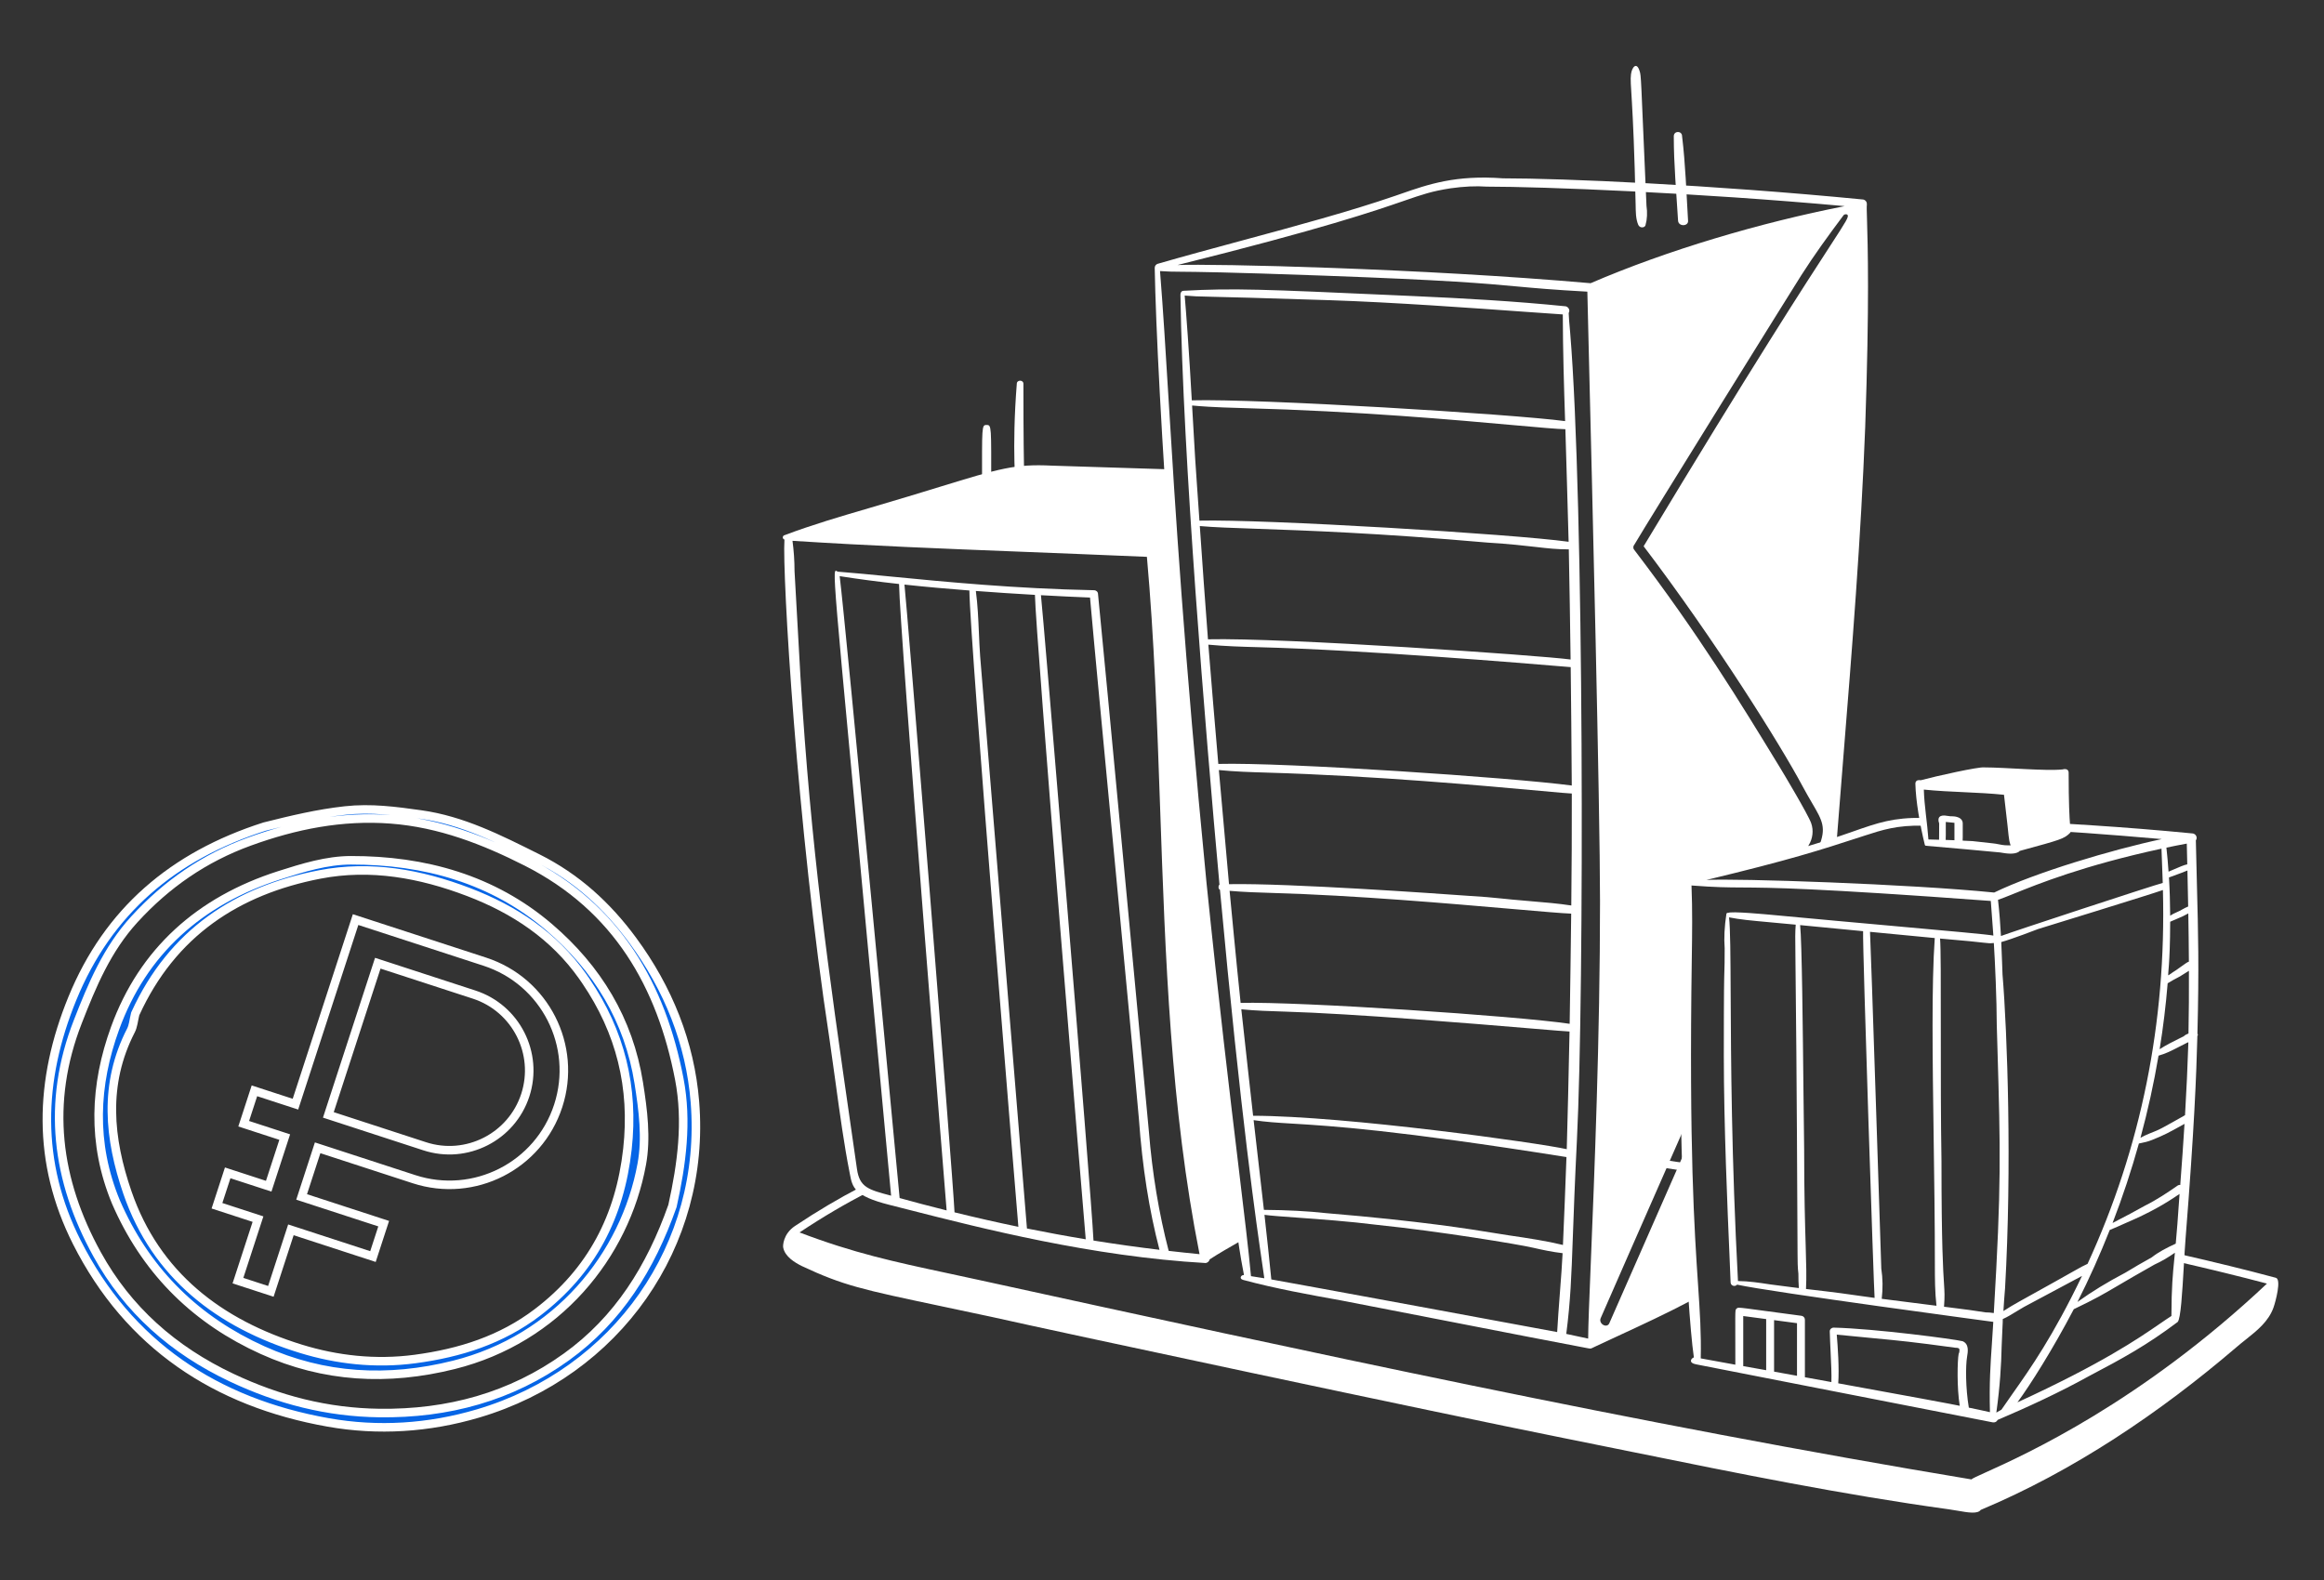 <svg width="272" height="185" viewBox="0 0 272 185" fill="none" xmlns="http://www.w3.org/2000/svg">
<rect x="0" y="0" width="272" height="185" fill="#333333" stroke="none"/>
<path fill-rule="evenodd" clip-rule="evenodd" d="M100.675 138.989C98.225 140.262 95.701 141.747 93.042 143.52C91.631 144.462 91.625 145.875 91.663 146.027C91.862 147.118 93.052 147.813 93.846 148.209C98.72 150.494 100.883 150.95 110.26 152.928V152.929C111.945 153.284 113.863 153.689 116.071 154.162C123.513 155.848 168.16 165.373 183.042 168.35C185.726 168.886 188.415 169.433 191.109 169.981C203.347 172.468 215.677 174.974 228.087 176.684C228.435 176.732 228.787 176.793 229.13 176.852C230.355 177.065 231.456 177.256 231.823 176.755C242.712 172.191 252.809 165.358 261.721 157.734C262.079 157.421 262.46 157.118 262.843 156.814C264.159 155.768 265.507 154.697 266.087 153.071C266.333 152.381 267.038 149.76 266.365 149.582H266.364C262.912 148.657 259.155 147.736 255.166 146.826L255.096 147.752C258.702 148.579 262.128 149.417 265.325 150.261C250.543 164.177 236.992 170.293 232.38 172.374C231.422 172.807 230.85 173.066 230.733 173.184C191.758 166.704 152.555 158.138 114.629 149.849L114.36 149.791C113.171 149.531 112.049 149.29 110.975 149.06H110.972C104.59 147.692 99.946 146.697 93.578 144.274C96.358 142.422 98.987 140.888 101.541 139.583C101.207 139.407 100.91 139.209 100.675 138.989ZM138.359 128.902C139.644 129.059 141.304 129.265 143.289 129.515C143.252 129.197 143.215 128.88 143.179 128.562C141.199 128.315 139.545 128.114 138.264 127.962C138.295 128.276 138.327 128.589 138.359 128.902ZM187.298 134.645C187.287 134.955 187.275 135.263 187.262 135.567C190.611 136.067 194.032 136.589 197.494 137.129C197.482 136.819 197.471 136.51 197.459 136.2C194.023 135.663 190.626 135.144 187.298 134.645Z" fill="white"/>
<path fill-rule="evenodd" clip-rule="evenodd" d="M136.719 54.938C138.534 85.128 141.355 115.261 145.221 145.259C143.921 146 142.677 146.713 141.586 147.422C141.53 147.654 141.313 147.853 141.074 147.853C127.842 147.098 114.86 143.788 106.405 141.631C105.599 141.425 104.835 141.23 104.115 141.049C99.957 140.002 99.765 138.995 99.47 137.438C99.453 137.349 99.436 137.258 99.417 137.165C98.798 134.039 98.305 130.453 97.777 126.602C97.556 124.99 97.328 123.331 97.082 121.64C93.269 96.725 91.541 67.091 91.811 63.167C91.471 63.022 91.644 62.665 91.833 62.647C95.066 61.426 98.413 60.447 101.649 59.501L101.661 59.497C105.132 58.482 107.845 57.65 110.043 56.976C116.965 54.852 118.788 54.293 123.121 54.51C123.121 54.51 129.673 54.715 136.719 54.938ZM105.293 140.246C105.432 140.284 105.57 140.322 105.706 140.359C107.092 140.739 108.367 141.089 110.793 141.695C110.783 141.603 105.281 73.545 105.225 68.365C102.729 68.09 100.457 67.789 98.275 67.446C98.923 72.487 105.269 139.998 105.293 140.246ZM105.858 68.434C106.082 70.126 111.493 137.173 111.717 141.919V141.92C114.203 142.531 116.694 143.1 119.19 143.615C119.181 143.519 113.493 74.849 113.457 69.126C110.855 68.924 108.452 68.712 105.858 68.434ZM114.571 74.071C114.611 75.009 114.651 75.942 114.719 76.864H114.72L120.194 143.811C122.487 144.271 124.781 144.697 127.074 145.076C126.959 143.941 121.171 73.772 121.129 69.638C118.778 69.505 116.471 69.352 114.213 69.181C114.431 70.808 114.501 72.447 114.571 74.071ZM121.831 69.676C122.022 71.029 127.713 139.406 127.981 145.223C130.558 145.636 133.134 145.998 135.706 146.307C134.491 141.65 133.7 136.624 133.295 130.956C132.845 125.803 131.62 112.911 130.402 100.094C129.207 87.508 128.018 74.994 127.576 69.953C125.639 69.875 123.726 69.78 121.831 69.676ZM134.463 132.421C134.86 137.376 135.647 142.077 136.782 146.431C137.987 146.569 139.191 146.702 140.394 146.817C137.001 129.745 136.385 112.01 135.781 94.6C135.434 84.626 135.092 74.76 134.233 65.185C128.753 64.951 124.018 64.765 119.705 64.595C109.787 64.205 102.107 63.903 92.753 63.31C92.902 64.433 92.992 65.618 92.992 66.853C93.041 67.54 93.686 79.245 93.686 79.245C94.927 99.528 96.92 113.37 99.616 132.095C99.838 133.643 100.066 135.225 100.299 136.846C100.607 138.995 101.632 139.266 104.285 139.968L104.295 139.97C98.004 72.182 97.348 66.916 97.81 66.816C97.874 66.802 97.96 66.888 98.055 66.92C99.846 67.06 101.921 67.262 104.239 67.489C110.614 68.111 118.834 68.913 128.077 69.095C128.257 69.095 128.511 69.262 128.511 69.532C129.058 74.81 134.463 132.421 134.463 132.421Z" fill="white"/>
<path d="M115.474 49.748C114.881 49.748 114.939 49.866 114.939 56.931C114.939 57.511 116.01 57.842 116.01 56.931C116.01 49.91 116.067 49.748 115.474 49.748Z" fill="white"/>
<path d="M119.978 57.526C119.978 56.778 119.78 57.52 119.78 44.925C119.78 44.446 119.014 44.443 119.007 44.919C118.394 52.594 118.908 57.302 118.908 57.824C118.908 60.435 120.465 60.375 119.979 57.526H119.978Z" fill="white"/>
<path d="M192.704 24.084C192.023 8.532 192.095 8.949 191.894 8.301C191.558 7.207 190.999 7.837 190.89 8.694C190.735 9.941 191.157 11.195 191.435 23.991C191.453 24.785 191.435 25.607 191.747 26.335C191.964 26.77 192.577 26.664 192.604 26.295C192.783 25.66 192.818 24.871 192.704 24.084Z" fill="white"/>
<path d="M196.871 15.954C196.871 15.283 195.899 15.283 195.899 15.954C195.899 19.221 196.2 22.558 196.396 25.777C196.396 26.579 197.695 26.529 197.566 25.769C197.374 22.601 197.269 19.225 196.871 15.955V15.954Z" fill="white"/>
<path fill-rule="evenodd" clip-rule="evenodd" d="M218.497 23.943C218.525 23.715 218.394 23.434 218.078 23.357C200.038 21.601 182.914 20.876 175.908 20.876C170.358 20.466 167.186 21.57 163.954 22.695C163.746 22.767 163.538 22.84 163.329 22.912C158.063 24.726 151.72 26.44 145.403 28.146C142.041 29.054 138.687 29.96 135.506 30.879C135.29 30.941 135.144 31.14 135.148 31.363C135.38 44.695 137.868 85.698 142.679 127.675C144.554 144.031 145.351 148.02 145.542 148.976C145.587 149.201 145.598 149.257 145.582 149.267C145.577 149.27 145.568 149.268 145.557 149.265C145.551 149.264 145.545 149.263 145.538 149.262C145.249 149.262 144.988 149.695 145.502 149.832C149.269 150.847 153.18 151.551 156.962 152.232C157.528 152.335 162.096 153.225 167.442 154.268H167.444L167.445 154.269C175.251 155.79 184.713 157.636 185.795 157.821C185.849 157.83 185.894 157.838 185.932 157.846C186.03 157.864 186.088 157.875 186.144 157.871C186.223 157.864 186.3 157.827 186.483 157.738C186.536 157.712 186.598 157.683 186.673 157.647C187.549 157.233 188.456 156.814 189.393 156.38H189.394C192.086 155.135 195.032 153.774 198.215 152.092C197.896 146.414 197.596 140.385 197.394 134.337C193.089 144.133 189.303 152.75 188.388 154.824C188.137 155.586 187.069 154.991 187.338 154.32C187.916 152.974 192.332 142.927 197.31 131.611C197.026 121.533 197.049 111.542 197.751 103.174C197.751 103.174 207.27 100.716 211.408 99.579C211.507 99.353 211.6 99.141 211.687 98.944C212.161 98.183 212.283 97.22 211.98 96.365C211.62 95.346 208.734 90.519 208.346 89.884L208.194 89.635C203.704 82.276 198.77 74.188 191.265 64.358C191.139 64.237 191.118 63.956 191.263 63.794C192.948 60.919 210.01 33.492 210.804 32.251C212.377 29.792 213.931 27.647 215.781 25.18C215.852 25.088 216.109 25.031 216.22 25.145L216.221 25.146C216.426 25.359 216.115 25.837 214.169 28.833C211.375 33.132 205.213 42.618 192.37 63.946C200.745 74.966 208.422 87.256 210.943 91.986C211.37 92.786 211.753 93.44 212.08 94C213.322 96.121 213.781 96.907 212.862 99.167C213.508 98.973 214.221 98.728 214.964 98.463C215.213 95.243 215.473 92.012 215.734 88.771C216.764 75.973 217.804 63.031 218.303 49.99C218.809 35.478 218.602 28.641 218.514 25.716C218.484 24.723 218.467 24.181 218.497 23.942V23.943ZM182.25 155.936C181.064 155.7 150.711 150.103 148.794 149.774C148.557 147.353 148.278 144.77 147.993 142.213C148.737 142.316 150.098 142.414 151.809 142.537C154.437 142.726 157.889 142.974 161.198 143.388C168.602 144.158 177.655 145.652 179.437 146.064C180.501 146.309 181.708 146.567 182.887 146.701C182.84 147.81 182.704 149.592 182.566 151.395C182.44 153.063 182.311 154.749 182.25 155.936ZM175.024 144.365H175.022C172.006 143.873 166.241 142.934 155.275 142.02C153.059 141.774 150.639 141.65 147.927 141.63C147.753 140.083 147.282 135.996 146.975 133.327L146.975 133.326C146.859 132.323 146.767 131.52 146.722 131.128C148.151 131.346 149.458 131.426 151.271 131.535C155.742 131.805 163.29 132.261 183.338 135.45C183.217 138.904 183.071 142.359 182.927 145.739C181.049 145.282 178.945 144.956 176.515 144.602V144.601C176.113 144.542 175.623 144.463 175.024 144.365ZM145.758 47.78C158.872 48.127 170.384 49.161 177.208 49.774C180.191 50.042 182.278 50.229 183.211 50.244C183.227 50.712 183.562 62.018 183.591 63.422C176.937 62.502 147.962 60.764 140.382 60.948C140.251 58.99 140.168 57.836 140.099 56.877C139.952 54.839 139.869 53.676 139.526 47.547C139.525 47.534 139.523 47.523 139.521 47.513C139.518 47.501 139.516 47.492 139.519 47.486C139.529 47.468 139.583 47.473 139.795 47.492C140.31 47.541 141.757 47.677 145.757 47.78H145.758ZM139.487 46.865C139.187 41.347 138.803 36.256 138.654 34.601C139.793 34.693 140.02 34.698 141.763 34.739C143.636 34.782 147.261 34.867 155.652 35.143C163.034 35.386 172.491 36.068 178.38 36.492C180.368 36.636 181.951 36.75 182.909 36.808C182.921 40.977 183.043 45.177 183.18 49.297C176.993 48.471 147.225 46.649 139.488 46.865H139.487ZM174.103 63.518C176.763 63.685 178.431 63.877 179.764 64.03C181.162 64.192 182.192 64.31 183.612 64.312C183.698 68.609 183.765 72.927 183.822 77.204C180.324 76.725 150.164 74.63 141.38 74.839C141.047 70.441 140.723 66.002 140.425 61.581C142.018 61.726 144.171 61.8 147.066 61.901C152.758 62.099 161.315 62.397 174.103 63.518H174.103ZM147.217 75.76C159.818 76.087 178.937 77.687 183.046 78.031C183.511 78.07 183.784 78.093 183.834 78.096C183.854 79.617 183.951 88.9 183.959 91.957C176.986 91.026 150.364 89.22 142.59 89.427C142.361 86.862 141.585 77.565 141.425 75.466C143.362 75.651 145.318 75.709 147.216 75.76H147.217ZM180.393 92.591H180.394C182.34 92.768 183.607 92.885 183.963 92.893C183.971 97.255 183.952 101.633 183.902 105.998C182.357 105.763 180.749 105.629 179.19 105.501L179.165 105.498C177.29 105.345 176.436 105.255 175.722 105.18C174.67 105.07 173.925 104.991 170.666 104.786L170.56 104.778C169.003 104.667 150.898 103.369 143.844 103.504L142.655 90.144C144.522 90.331 146.392 90.389 148.205 90.441L148.204 90.442C160.781 90.799 174.116 92.017 180.393 92.591ZM148.895 104.531C158.517 104.803 169.887 105.79 177.135 106.419H177.136C180.409 106.704 182.841 106.915 183.892 106.954C183.842 111.032 183.786 115.408 183.713 119.85C177.421 118.915 151.909 117.226 145.202 117.402C144.765 113.309 143.937 104.57 143.912 104.284C145.589 104.43 147.266 104.484 148.895 104.531ZM150.332 118.42C158.426 118.66 172.266 119.817 179.325 120.407C181.77 120.612 183.402 120.748 183.698 120.754C183.644 123.953 183.419 133.132 183.372 134.528C180.113 133.793 157.503 130.636 146.663 130.614C146.566 129.76 145.638 121.461 145.283 118.151C146.937 118.315 148.658 118.372 150.332 118.421V118.42ZM183.316 156.151C184.181 156.33 185.032 156.51 185.878 156.701C185.878 155.335 186.008 152.154 186.189 147.74C186.598 137.742 187.266 121.42 187.266 105.546C187.266 94.343 186.329 56.444 185.944 40.883V40.88C185.845 36.88 185.783 34.355 185.783 34.142C181.777 33.923 179.649 33.727 177.465 33.526C173.618 33.172 169.602 32.803 154.856 32.265C143.568 31.854 139.993 31.826 138.203 31.811C137.177 31.803 136.738 31.8 135.769 31.732C136.134 36.303 136.428 41.125 136.77 46.751C137.543 59.432 138.565 76.194 141.21 103.35C142.61 117.018 143.94 128.088 144.929 136.323C145.623 142.104 146.15 146.488 146.415 149.392C146.935 149.468 147.455 149.553 147.975 149.638C147.929 149.301 147.859 148.822 147.766 148.188C147.099 143.631 145.249 131.005 142.784 104.161C142.549 104.058 142.59 103.651 142.728 103.559C141.049 85.121 138.438 53.438 138.159 34.562C138.146 34.207 138.324 34.051 138.496 34.042C144.357 33.713 148.015 33.878 163.128 34.556L165.584 34.667C171.343 34.925 177.295 35.252 183.253 35.858C183.597 35.942 183.79 36.339 183.598 36.636C183.619 37.244 183.67 37.794 183.72 38.341C183.738 38.546 183.757 38.751 183.774 38.959C185.401 58.594 185.429 116.115 184.565 133.388C184.317 138.352 184.19 141.897 184.088 144.703C183.913 149.56 183.818 152.201 183.316 156.151ZM186.164 33.153C166.239 31.404 141.975 30.859 137.813 31.025C154.847 26.781 160.896 24.692 164.315 23.511C166.48 22.764 167.59 22.38 169.765 22.045C171.313 21.824 172.737 21.757 174.012 21.848C180.546 21.848 198.511 22.544 215.899 24.131C206.052 26.058 195.153 29.276 186.164 33.153Z" fill="white"/>
<path fill-rule="evenodd" clip-rule="evenodd" d="M225.044 95.743C221.561 95.699 219.823 96.306 216.882 97.335C215.072 97.968 212.806 98.76 209.396 99.659C208.106 100.013 206.759 100.358 205.384 100.709C202.785 101.374 200.091 102.064 197.513 102.89C197.389 102.93 197.302 103.044 197.294 103.175C196.714 114.855 196.303 125.334 197.189 144.545C197.321 147.584 197.784 155.757 198.251 158.904C198.116 158.945 197.926 159.091 197.909 159.269C197.889 159.482 198.084 159.63 198.49 159.709C199.302 159.865 203.966 160.78 209.633 161.891C219.24 163.774 231.729 166.222 233.217 166.503C233.472 166.551 233.695 166.442 233.805 166.218C237.261 164.754 241.138 162.954 244.42 161.131C248.46 159.006 251.222 157.498 254.872 154.756C255.233 154.394 255.412 151.311 255.586 148.294C255.656 147.094 255.725 145.906 255.804 144.903C256.824 132.02 257.058 125.899 257.18 121.279C257.258 121.168 257.245 121.096 257.186 120.995C257.382 113.251 257.273 109.121 257.133 103.842C257.09 102.181 257.043 100.406 257.001 98.368L257.003 98.369C257.209 98.092 257.058 97.665 256.674 97.571C248.38 96.762 240.937 96.341 235.445 96.108C235.482 96.409 235.519 96.711 235.558 97.012C241.467 97.283 246.501 97.66 253.01 98.226C247.161 99.473 238.237 102.138 233.397 104.483C223.475 103.482 203.151 102.806 199.716 103.011C209.598 100.633 212.987 99.53 217.615 98.024C217.806 97.962 217.998 97.899 218.195 97.835H218.194L218.221 97.826C220.302 97.15 222.05 96.582 225.109 96.658C225.128 96.658 225.148 96.659 225.167 96.659C225.124 96.353 225.083 96.048 225.044 95.743ZM255.157 113.238C255.916 112.694 255.975 112.652 256.186 112.574H256.187C256.174 110.69 256.152 108.81 256.118 106.928C255.703 107.161 255.333 107.345 254.677 107.61C254.44 107.704 254.391 107.728 254.341 107.753C254.29 107.778 254.238 107.804 253.997 107.901C253.984 113.115 253.684 114.13 253.783 114.171C253.809 114.181 253.86 114.128 253.949 114.065L253.985 114.04C254.221 113.876 254.462 113.707 254.702 113.563C254.877 113.438 255.027 113.331 255.157 113.238ZM255.396 106.47C255.62 106.345 255.848 106.22 256.103 106.117C256.076 104.706 256.047 103.305 256.015 101.904C255.658 102.054 255.024 102.298 253.856 102.718C253.944 104.17 253.988 105.668 253.997 107.194C254.221 107.048 254.457 106.913 254.723 106.807C254.961 106.712 255.177 106.591 255.396 106.47ZM255.997 101.181L255.941 98.755C255.161 98.897 254.368 99.054 253.556 99.225C253.658 100.139 253.74 101.081 253.806 102.041C254.015 101.952 254.209 101.868 254.389 101.79C255.1 101.481 255.602 101.263 255.997 101.181ZM242.61 148.861C243.687 148.254 243.689 148.252 244.328 147.95V147.949C250.58 134.357 253.554 119.725 253.147 104.19C251.877 104.652 238.545 108.754 238.545 108.754C238.41 108.807 235.499 109.929 234.226 110.282C234.286 111.522 234.374 114.075 234.374 114.075C234.943 120.89 235.481 136.611 234.672 150.797C234.594 151.698 234.533 152.58 234.479 153.474C235.092 153.076 235.723 152.703 236.351 152.355C239.96 150.356 241.682 149.385 242.61 148.861ZM233.845 105.336C234.007 106.738 234.114 108.156 234.192 109.572V109.571C235.353 109.122 252.16 103.594 253.127 103.36C253.087 102.033 253.037 100.696 252.979 99.348C243.879 101.315 238.527 103.477 235.647 104.641C234.878 104.951 234.285 105.191 233.845 105.336ZM205.426 160.171C205.975 160.268 206.51 160.364 206.712 160.4V154.415L204.028 154.059V159.922C204.275 159.967 204.858 160.07 205.426 160.171ZM207.637 160.568L210.32 161.054V154.895L207.637 154.539V160.568ZM214.973 156.237C215.096 157.66 215.27 160.185 215.147 161.936H215.148C225.171 163.772 226.638 164.034 228.101 164.318C228.476 164.391 228.85 164.465 229.368 164.568C229.018 162.432 229.095 159.222 229.239 158.501C229.244 158.477 229.253 158.459 229.263 158.439C229.293 158.38 229.334 158.298 229.335 157.959C229.267 157.789 229.095 157.775 228.878 157.775C223.892 157.09 222.302 156.94 219.314 156.658C218.164 156.55 216.808 156.422 214.973 156.237ZM230.431 164.783C231.254 164.951 232.079 165.124 232.899 165.313L232.902 165.316C232.813 161.89 232.964 159.703 233.13 157.304C233.186 156.493 233.243 155.658 233.294 154.742C233.202 154.731 207.307 151.266 203.311 150.385C203.063 150.669 202.548 150.534 202.548 150.098C202.53 149.52 202.483 148.442 202.421 147.006C202.193 141.735 201.755 131.632 201.755 123.607C201.755 115.778 201.793 114.544 201.822 113.624C201.84 113.077 201.854 112.643 201.854 111.005C201.763 109.841 201.831 108.461 202.051 107.024C202.058 106.912 202.136 106.854 202.212 106.854C202.223 106.854 202.233 106.86 202.242 106.866C202.248 106.87 202.253 106.873 202.259 106.875C202.466 106.628 206.963 107.058 207.685 107.127C207.719 107.131 207.745 107.133 207.762 107.134C212.506 107.581 217.381 108.019 221.586 108.397C227.954 108.969 232.786 109.402 233.303 109.522C233.192 107.884 233.068 106.289 233.002 105.468C212.249 103.939 207.251 103.912 203.896 103.892C202.143 103.883 200.84 103.876 197.973 103.658C198.09 106.482 198.05 109.378 198.007 112.183C197.678 134.513 198.314 144.04 198.737 150.357C198.958 153.664 199.12 156.091 199.054 159.016C200.021 159.182 202.706 159.681 203.103 159.755C203.103 153.73 203.051 153.382 203.199 153.235C203.217 153.219 203.237 153.204 203.26 153.184C203.282 153.164 203.298 153.148 203.317 153.134C203.494 152.998 203.863 153.11 210.844 154.032C211.073 154.062 211.245 154.258 211.245 154.491V161.224L214.346 161.79C214.379 160.885 214.316 159.577 214.252 158.242C214.213 157.428 214.174 156.605 214.155 155.858C214.149 155.581 214.409 155.41 214.592 155.415C219.475 155.531 228.749 156.767 229.706 157.007C230.481 157.337 230.327 158.243 230.224 158.844C230.048 159.874 230.044 162.477 230.431 164.783ZM218.866 109.084C218.941 109.986 220.186 148.506 220.186 148.506V148.507C220.364 149.652 220.375 150.868 220.237 152.043L226.644 152.857C226.459 151.222 226.457 149.661 226.457 148.013C226.457 143.21 226.385 138.142 226.315 133.227C226.184 123.931 226.06 115.182 226.444 109.811L218.866 109.084ZM211.08 128.028C211.109 130.798 211.133 133.157 211.157 134.517C211.157 139.85 211.261 143.303 211.336 145.802C211.403 148.044 211.447 149.518 211.373 150.892C215.108 151.323 216.443 151.519 217.575 151.684C218.143 151.767 218.66 151.842 219.403 151.937C219.327 151.446 217.983 110.796 218.056 109.007L210.686 108.296C210.894 110.154 211.003 120.574 211.08 128.028ZM202.367 107.389C203.698 107.648 204.736 107.743 207.278 107.976C208.075 108.049 209.02 108.135 210.17 108.245C210.101 109.222 210.103 109.402 210.141 112.658C210.189 116.714 210.292 125.541 210.384 146.623C210.384 146.679 210.384 146.735 210.385 146.792C210.388 147.544 210.391 148.374 210.483 149.103C210.483 149.692 210.497 150.231 210.536 150.787C210.364 150.764 209.969 150.715 209.502 150.657C208.66 150.552 207.584 150.419 207.17 150.355C205.939 150.165 204.669 149.974 203.412 149.961C202.648 135.633 202.592 123.931 202.556 116.318C202.533 111.796 202.519 108.717 202.367 107.389ZM232.383 153.63C232.696 153.63 233.026 153.658 233.352 153.71H233.353C234.245 138.683 234.132 134.813 233.785 122.87C233.758 121.944 233.73 120.97 233.7 119.938C233.7 117.177 233.5 112.624 233.358 110.392C232.847 110.433 232.844 110.433 232.17 110.356C231.504 110.279 230.182 110.129 227.063 109.869C227.156 110.845 227.154 115.08 227.151 120.258C227.15 125.29 227.147 131.214 227.23 135.906C227.23 145.717 227.423 148.709 227.525 150.273C227.591 151.284 227.618 151.696 227.528 152.969C229.431 153.21 229.941 153.272 230.45 153.343C230.857 153.4 231.263 153.463 232.383 153.63ZM233.651 165.36C233.884 165.22 234.063 165.12 234.242 165.027H234.243C234.654 164.422 235.085 163.811 235.539 163.167C237.66 160.158 240.286 156.432 243.678 149.365C243.294 149.579 236.881 152.996 236.881 152.996C236.612 153.145 236.325 153.322 236.029 153.505C235.498 153.832 234.937 154.178 234.403 154.413C234.418 154.44 234.389 155.003 234.355 155.679C234.323 156.318 234.286 157.057 234.275 157.543C234.225 159.816 234.08 162.253 233.651 165.36ZM252.767 154.976C253.292 154.616 253.739 154.308 254.142 154.052L254.141 154.051C254.153 150.67 254.302 149.165 254.478 147.388C254.501 147.148 254.526 146.903 254.55 146.649C253.802 147.171 253.012 147.648 252.151 148.039C250.143 149.168 248.882 149.911 247.897 150.491C246.17 151.507 245.29 152.026 242.716 153.259C240.26 157.951 237.615 162.129 236.121 164.162C246 159.627 250.272 156.691 252.767 154.976ZM251.829 147.196C252.635 146.567 253.55 146.089 254.648 145.584V145.583C254.806 143.893 254.894 142.607 254.972 141.468C255.012 140.872 255.051 140.316 255.095 139.764C253.333 140.965 251.681 141.931 248.777 143.178C248.745 143.192 248.663 143.228 248.548 143.28C248.17 143.45 247.431 143.781 246.925 143.985C245.79 146.854 244.535 149.67 243.145 152.411C244.815 151.21 246.647 150.086 248.756 148.98L248.792 148.959C249.751 148.384 250.749 147.785 251.829 147.196ZM254.893 138.771C254.983 138.711 255.083 138.695 255.176 138.718V138.717C255.368 136.225 255.534 133.845 255.674 131.563L255.562 131.625C253.741 132.635 253.325 132.866 251.849 133.457C251.371 133.649 250.939 133.737 250.583 133.81C250.495 133.828 250.412 133.845 250.335 133.862C249.457 137.012 248.43 140.12 247.254 143.168C247.351 143.113 247.588 142.99 247.916 142.82C248.678 142.425 249.93 141.776 251.034 141.146C252.462 140.432 253.674 139.615 254.893 138.771ZM255.735 130.552C255.908 127.591 256.037 124.79 256.123 122.113H256.124C256.126 122.039 256.131 122.011 256.122 122.007C256.112 122.001 256.082 122.033 255.999 122.054C255.65 122.229 255.347 122.385 255.077 122.524C254.072 123.041 253.512 123.329 252.634 123.579C252.087 126.812 251.383 130.024 250.521 133.196C250.859 133.01 251.183 132.849 251.547 132.704C252.064 132.497 252.351 132.383 252.63 132.254C253.152 132.011 253.649 131.713 255.584 130.637C255.63 130.593 255.682 130.569 255.735 130.552ZM255.586 121.308C255.74 121.159 255.935 121.06 256.139 120.984V120.985C256.188 118.553 256.201 116.102 256.191 113.645C256.111 113.693 255.146 114.298 255.146 114.298C254.6 114.571 254.143 114.841 253.702 115.106C253.492 117.684 253.178 120.261 252.764 122.825C253.533 122.328 254.216 121.989 255.119 121.541C255.268 121.466 255.423 121.39 255.586 121.308Z" fill="white"/>
<path d="M242.114 90.466C242.114 90.146 241.893 89.938 241.392 90.074C239.403 90.273 234.758 89.84 232.244 89.834C231.584 89.742 226.575 90.86 224.803 91.338C224.739 91.332 224.676 91.327 224.612 91.32C224.339 91.32 224.17 91.482 224.176 91.762C224.217 93.696 224.694 96.498 225.281 98.903C225.295 98.962 225.346 99.005 225.407 99.009C226.112 99.055 233.955 99.767 234.086 99.79C234.773 99.906 235.74 100.08 236.318 99.692C236.419 99.59 236.202 99.661 236.699 99.525C241.124 98.319 241.586 98.194 242.271 97.508C242.498 97.281 242.113 97.508 242.113 90.465L242.114 90.466ZM234.547 93.042C234.591 93.47 234.643 93.898 234.695 94.328C235.164 98.171 235.042 98.12 235.321 98.964C234.739 98.948 234.71 98.995 233.784 98.807C233.45 98.74 233.64 98.771 230.87 98.463C230.475 98.443 230.094 98.426 229.706 98.407C229.723 98.184 229.718 98.143 229.718 96.389C229.718 96.054 229.503 95.788 229.127 95.662C228.605 95.488 228.448 95.614 227.92 95.509C226.981 95.321 226.718 95.741 226.96 96.388C226.96 98.301 226.943 98.129 226.949 98.302C226.534 98.291 226.125 98.274 225.702 98.27C225.571 96.325 225.22 94.371 225.164 92.431C228.309 92.753 231.474 92.72 234.545 93.041L234.547 93.042ZM227.72 98.323C227.742 98.023 227.735 97.844 227.734 96.221C227.863 96.233 228.636 96.311 228.747 96.321V98.361C228.408 98.345 228.06 98.336 227.72 98.324V98.323Z" fill="white"/>
<path d="M49.242 95.347C54.124 96.026 58.435 98.221 62.901 100.451C67.502 102.749 71.069 106.033 74.032 110.05C78.21 115.715 80.78 122.092 81.334 129.01C82.679 145.788 72.187 160.662 55.935 165.469C50.158 167.177 44.24 167.546 38.429 166.517C25.244 164.184 15.052 157.408 9 145.438C4.268 136.081 4.538 126.488 8.47 116.88C12.645 106.678 20.254 100.193 30.953 96.767C34.186 95.955 37.199 95.236 40.382 94.884C43.435 94.546 46.272 94.933 49.242 95.347ZM61.654 100.9C56.678 98.377 51.488 96.354 45.774 95.916C40.005 95.475 34.532 96.577 29.184 98.523C23.902 100.445 19.506 103.5 15.759 107.586C12.519 111.12 10.773 115.333 9.104 119.611C5.401 129.103 6.583 138.151 11.365 146.831C14.943 153.325 20.282 158.046 27.107 161.27C32.624 163.876 38.302 165.335 44.403 165.414C52.413 165.517 59.802 163.52 66.286 158.851C72.369 154.471 76.144 148.418 78.697 141.197L78.707 141.168L78.713 141.139C79.788 136.291 80.461 131.295 79.505 126.323C77.4 115.373 72.236 106.266 61.654 100.9Z" fill="#0665E6" stroke="white"/>
<path d="M41.061 100.708C49.721 100.691 57.722 102.94 64.284 108.554C69.917 113.373 73.591 119.4 74.759 126.767C75.275 130.017 75.675 133.214 75.113 136.277C73.141 147.022 65.189 156.754 53.133 159.773C45.386 161.712 37.911 161.297 30.724 158.05C23.066 154.59 17.402 149.081 13.897 141.445L13.565 140.7C10.715 133.822 11.064 126.981 13.47 120.364C16.737 111.383 23.355 105.443 32.716 102.451C35.481 101.568 38.246 100.714 41.061 100.708ZM54.825 104.42C49.191 102.272 43.368 101.22 37.432 102.366C27.721 104.241 20.158 109.22 15.85 118.636L15.831 118.677L15.819 118.721C15.732 119.065 15.666 119.468 15.602 119.77C15.533 120.1 15.453 120.382 15.329 120.623C12.087 126.909 12.748 133.31 14.91 139.599C18.244 149.297 25.706 154.964 35.214 157.893C39.407 159.185 43.933 159.705 48.555 159.093C53.838 158.393 58.684 156.846 62.89 153.645C69.257 148.798 72.564 142.379 73.435 134.512C74.235 127.28 72.606 120.789 68.566 114.835L68.167 114.26C64.829 109.552 60.239 106.484 54.825 104.42Z" fill="#0665E6" stroke="white"/>
<path d="M56.75 112.58C63.786 114.872 67.624 122.42 65.332 129.456C63.04 136.492 55.492 140.331 48.456 138.039L37.176 134.365L35.302 140.117L44.906 143.246L43.651 147.097L34.047 143.968L31.701 151.171L27.849 149.916L30.196 142.714L25.394 141.15L26.649 137.298L31.45 138.862L33.324 133.11L28.523 131.546L29.778 127.694L34.579 129.258L41.618 107.651L56.75 112.58ZM38.431 130.513L49.711 134.188C54.607 135.783 59.886 133.098 61.481 128.201C63.075 123.305 60.391 118.026 55.495 116.431L44.216 112.756L38.431 130.513Z" stroke="white"/>
</svg>
